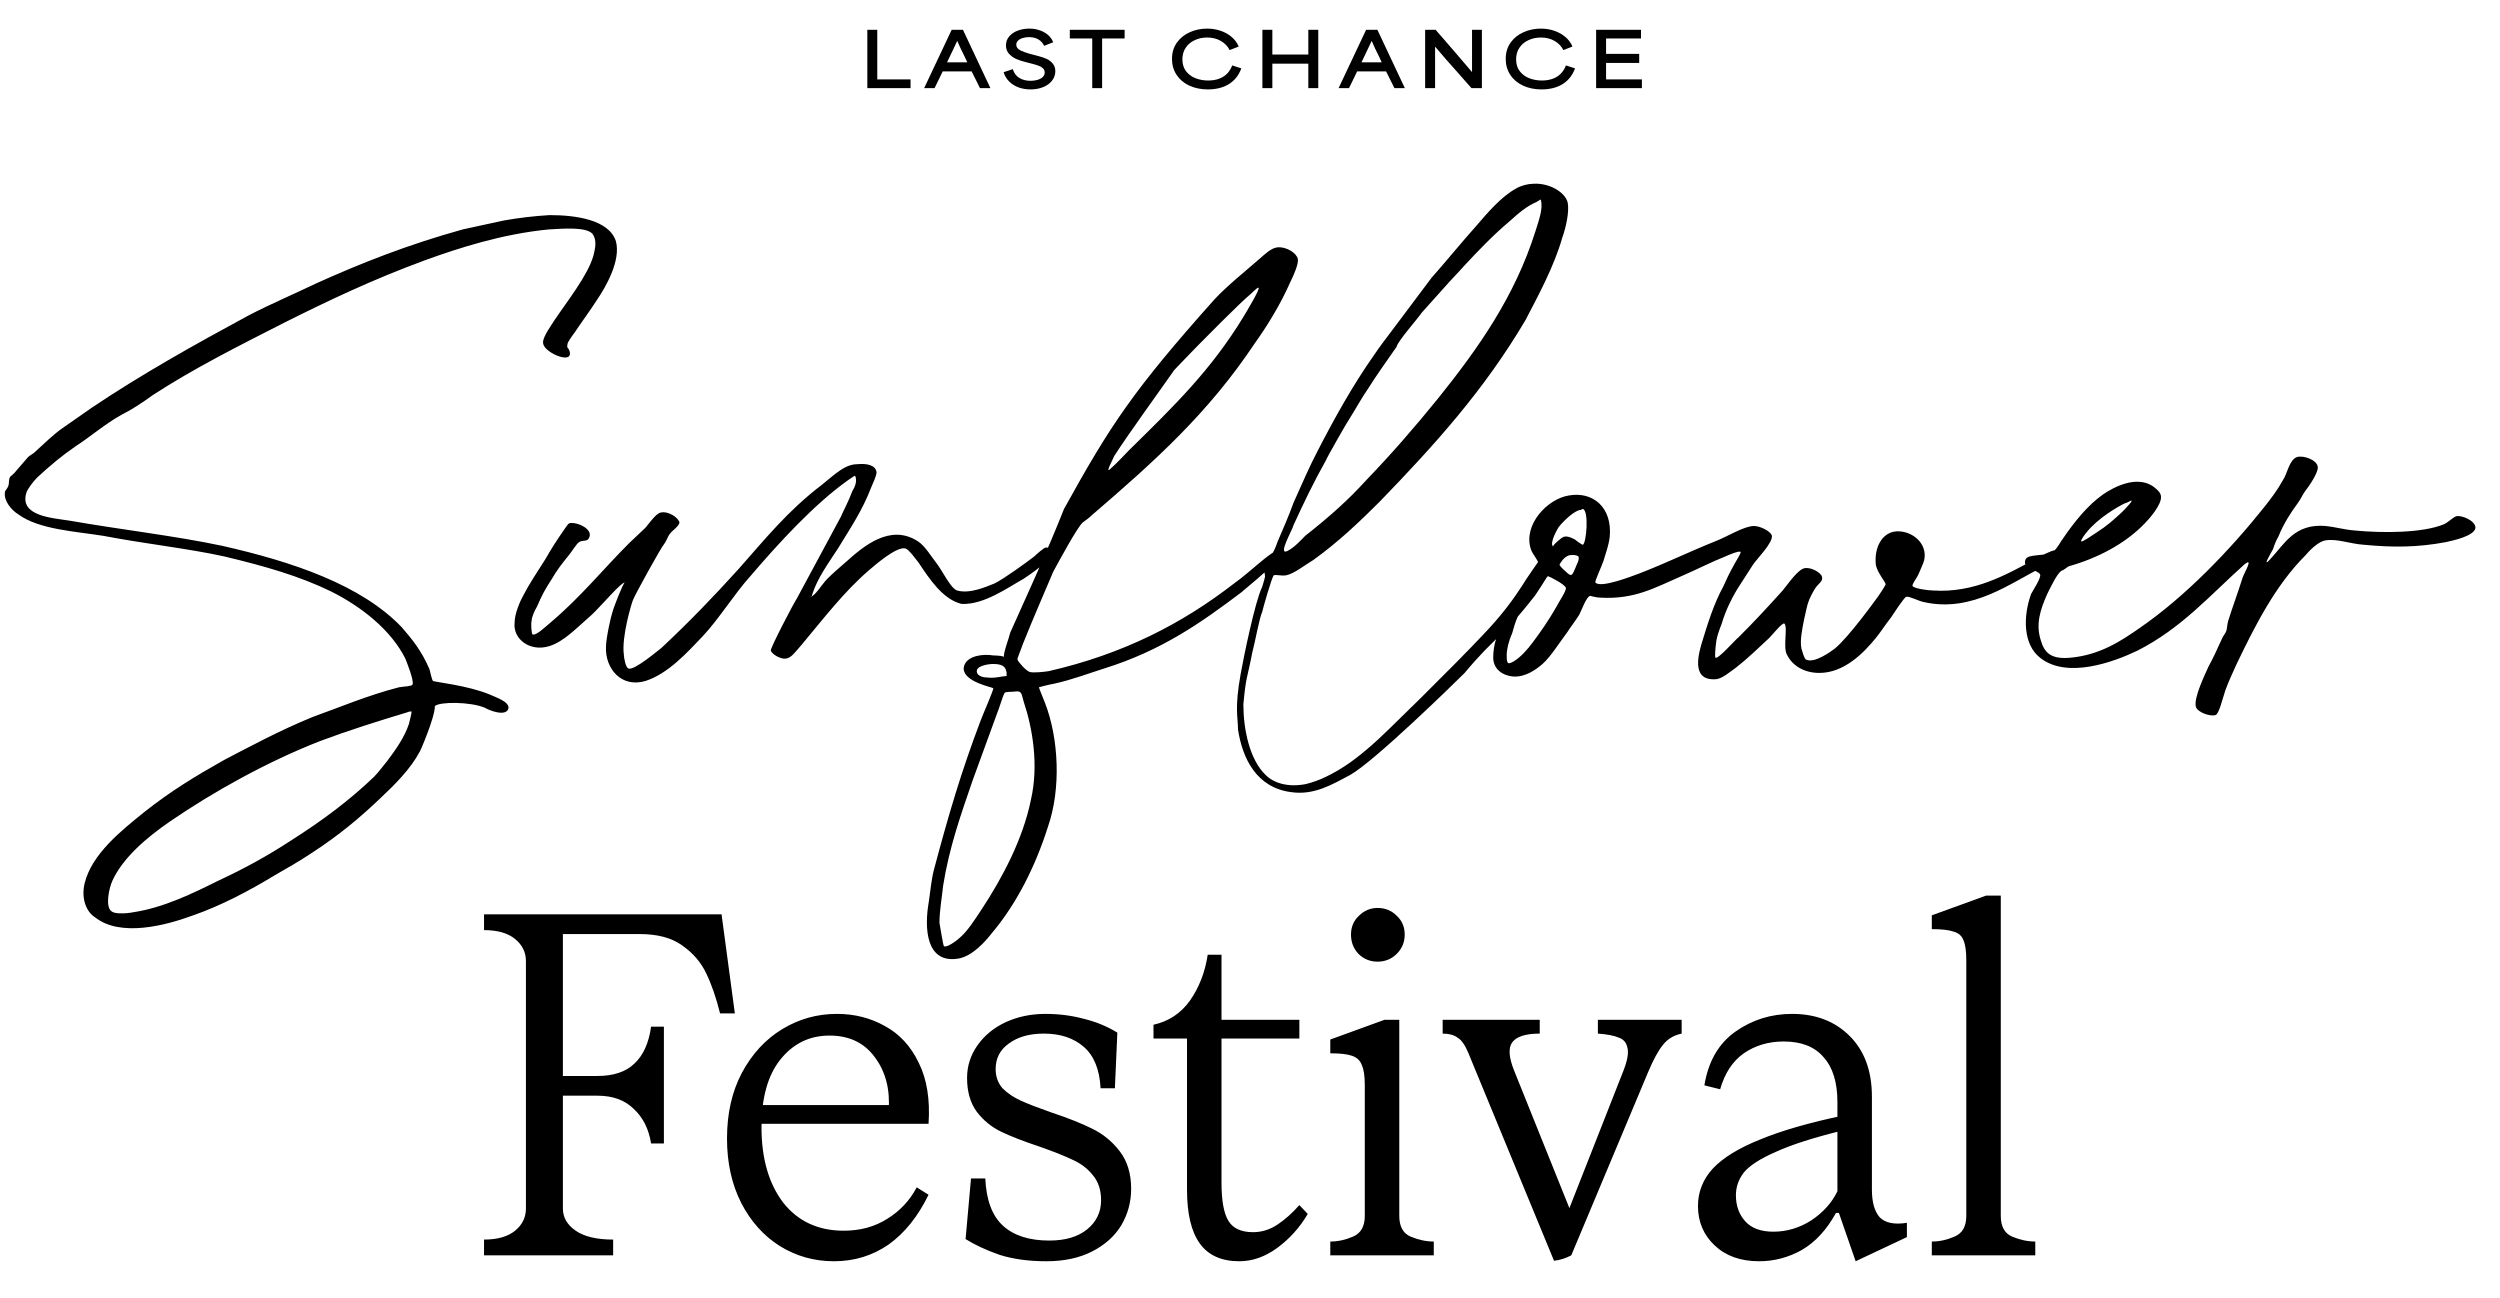 <svg width="468" height="243" viewBox="0 0 468 243" fill="none" xmlns="http://www.w3.org/2000/svg">
<path d="M162.363 5.58H164.225C164.225 5.748 164.225 5.921 164.225 6.098C164.225 8.086 164.225 9.561 164.225 10.522C164.225 11.483 164.225 12.93 164.225 14.862C165.634 14.862 166.68 14.862 167.361 14.862C168.052 14.862 169.083 14.862 170.455 14.862V16.5H162.363V5.58ZM178.153 5.58H180.267L185.405 16.5H183.445C183.408 16.416 183.38 16.355 183.361 16.318C183.025 15.646 182.778 15.147 182.619 14.82C182.461 14.493 182.218 14.008 181.891 13.364C180.669 13.364 179.759 13.364 179.161 13.364C178.564 13.364 177.668 13.364 176.473 13.364C176.128 14.083 175.871 14.615 175.703 14.96C175.535 15.296 175.283 15.809 174.947 16.5H173.001L178.153 5.58ZM177.285 11.67C178.144 11.67 178.783 11.67 179.203 11.67C179.623 11.67 180.249 11.67 181.079 11.67C180.911 11.297 180.739 10.928 180.561 10.564C180.319 10.088 180.081 9.603 179.847 9.108C179.623 8.604 179.413 8.133 179.217 7.694H179.175C178.905 8.273 178.629 8.856 178.349 9.444C177.995 10.191 177.64 10.933 177.285 11.67ZM192.922 16.738C192.147 16.738 191.419 16.621 190.738 16.388C190.056 16.145 189.464 15.781 188.96 15.296C188.456 14.811 188.092 14.218 187.868 13.518L189.59 12.944C189.842 13.709 190.262 14.265 190.85 14.61C191.438 14.955 192.124 15.128 192.908 15.128C193.365 15.128 193.794 15.072 194.196 14.96C194.606 14.839 194.938 14.661 195.19 14.428C195.442 14.185 195.568 13.896 195.568 13.56C195.568 13.243 195.456 12.981 195.232 12.776C195.017 12.571 194.746 12.412 194.42 12.3C194.102 12.179 193.701 12.057 193.216 11.936C193.169 11.917 193.118 11.903 193.062 11.894L191.872 11.586C191.284 11.437 190.738 11.255 190.234 11.04C189.73 10.816 189.282 10.494 188.89 10.074C188.507 9.654 188.316 9.127 188.316 8.492C188.316 7.848 188.516 7.293 188.918 6.826C189.319 6.35 189.851 5.986 190.514 5.734C191.186 5.482 191.918 5.356 192.712 5.356C193.44 5.356 194.112 5.473 194.728 5.706C195.344 5.93 195.857 6.233 196.268 6.616C196.688 6.999 196.982 7.433 197.15 7.918L195.456 8.576C195.232 8.072 194.877 7.675 194.392 7.386C193.906 7.097 193.318 6.952 192.628 6.952C192.18 6.952 191.774 7.013 191.41 7.134C191.055 7.246 190.77 7.409 190.556 7.624C190.35 7.839 190.248 8.081 190.248 8.352C190.248 8.8 190.486 9.15 190.962 9.402C191.447 9.654 192.04 9.873 192.74 10.06C192.749 10.06 192.754 10.065 192.754 10.074C192.763 10.074 192.772 10.074 192.782 10.074L194.112 10.424C194.214 10.452 194.317 10.48 194.42 10.508C195.017 10.667 195.53 10.844 195.96 11.04C196.389 11.236 196.762 11.525 197.08 11.908C197.397 12.281 197.556 12.757 197.556 13.336C197.556 13.98 197.355 14.563 196.954 15.086C196.552 15.609 195.997 16.015 195.288 16.304C194.588 16.593 193.799 16.738 192.922 16.738ZM204.468 7.204C203.516 7.204 202.807 7.204 202.34 7.204C201.883 7.204 201.192 7.204 200.268 7.204V5.58H210.53V7.204C209.569 7.204 208.855 7.204 208.388 7.204C207.931 7.204 207.24 7.204 206.316 7.204V16.5H204.468V7.204ZM226.103 16.738C224.815 16.738 223.658 16.5 222.631 16.024C221.614 15.548 220.821 14.876 220.251 14.008C219.682 13.14 219.397 12.146 219.397 11.026C219.397 9.869 219.696 8.861 220.293 8.002C220.9 7.143 221.703 6.49 222.701 6.042C223.709 5.585 224.806 5.356 225.991 5.356C226.869 5.356 227.704 5.491 228.497 5.762C229.291 6.033 229.981 6.42 230.569 6.924C231.157 7.419 231.596 8.016 231.885 8.716L230.191 9.374C229.818 8.646 229.263 8.072 228.525 7.652C227.788 7.232 226.939 7.022 225.977 7.022C225.128 7.022 224.349 7.19 223.639 7.526C222.93 7.853 222.37 8.324 221.959 8.94C221.549 9.556 221.343 10.279 221.343 11.11C221.343 11.997 221.572 12.739 222.029 13.336C222.496 13.933 223.093 14.372 223.821 14.652C224.559 14.932 225.343 15.072 226.173 15.072C226.939 15.072 227.62 14.96 228.217 14.736C228.815 14.512 229.319 14.19 229.729 13.77C230.14 13.341 230.453 12.832 230.667 12.244L232.375 12.804C231.899 14.092 231.125 15.072 230.051 15.744C228.978 16.407 227.662 16.738 226.103 16.738ZM236.322 5.58H238.184V5.86C238.184 6.849 238.184 7.582 238.184 8.058C238.184 8.534 238.184 9.253 238.184 10.214C239.715 10.214 240.849 10.214 241.586 10.214C242.324 10.214 243.434 10.214 244.918 10.214C244.918 9.169 244.918 8.389 244.918 7.876C244.918 7.363 244.918 6.597 244.918 5.58H246.78V16.5H244.918C244.918 15.464 244.918 14.694 244.918 14.19C244.918 13.686 244.918 12.93 244.918 11.922C243.388 11.922 242.254 11.922 241.516 11.922C240.779 11.922 239.668 11.922 238.184 11.922C238.184 12.846 238.184 13.537 238.184 13.994C238.184 14.442 238.184 15.119 238.184 16.024C238.184 16.173 238.184 16.332 238.184 16.5H236.322V5.58ZM255.736 5.58H257.85L262.988 16.5H261.028C260.99 16.416 260.962 16.355 260.944 16.318C260.608 15.646 260.36 15.147 260.202 14.82C260.043 14.493 259.8 14.008 259.474 13.364C258.251 13.364 257.341 13.364 256.744 13.364C256.146 13.364 255.25 13.364 254.056 13.364C253.71 14.083 253.454 14.615 253.286 14.96C253.118 15.296 252.866 15.809 252.53 16.5H250.584L255.736 5.58ZM254.868 11.67C255.726 11.67 256.366 11.67 256.786 11.67C257.206 11.67 257.831 11.67 258.662 11.67C258.494 11.297 258.321 10.928 258.144 10.564C257.901 10.088 257.663 9.603 257.43 9.108C257.206 8.604 256.996 8.133 256.8 7.694H256.758C256.487 8.273 256.212 8.856 255.932 9.444C255.577 10.191 255.222 10.933 254.868 11.67ZM266.786 5.58H268.746C269.231 6.131 269.712 6.681 270.188 7.232C271.065 8.24 271.98 9.299 272.932 10.41C273.893 11.511 274.757 12.524 275.522 13.448H275.564C275.564 11.983 275.564 10.891 275.564 10.172C275.564 9.453 275.564 8.38 275.564 6.952C275.564 6.495 275.564 6.037 275.564 5.58H277.412V16.5H275.466C274.915 15.875 274.505 15.413 274.234 15.114C273.973 14.806 273.576 14.353 273.044 13.756C272.316 12.935 271.574 12.099 270.818 11.25C270.071 10.391 269.357 9.561 268.676 8.758H268.648C268.648 10.167 268.648 11.213 268.648 11.894C268.648 12.566 268.648 13.583 268.648 14.946C268.648 15.459 268.648 15.977 268.648 16.5H266.786V5.58ZM288.576 16.738C287.288 16.738 286.13 16.5 285.104 16.024C284.086 15.548 283.293 14.876 282.724 14.008C282.154 13.14 281.87 12.146 281.87 11.026C281.87 9.869 282.168 8.861 282.766 8.002C283.372 7.143 284.175 6.49 285.174 6.042C286.182 5.585 287.278 5.356 288.464 5.356C289.341 5.356 290.176 5.491 290.97 5.762C291.763 6.033 292.454 6.42 293.042 6.924C293.63 7.419 294.068 8.016 294.358 8.716L292.664 9.374C292.29 8.646 291.735 8.072 290.998 7.652C290.26 7.232 289.411 7.022 288.45 7.022C287.6 7.022 286.821 7.19 286.112 7.526C285.402 7.853 284.842 8.324 284.432 8.94C284.021 9.556 283.816 10.279 283.816 11.11C283.816 11.997 284.044 12.739 284.502 13.336C284.968 13.933 285.566 14.372 286.294 14.652C287.031 14.932 287.815 15.072 288.646 15.072C289.411 15.072 290.092 14.96 290.69 14.736C291.287 14.512 291.791 14.19 292.202 13.77C292.612 13.341 292.925 12.832 293.14 12.244L294.848 12.804C294.372 14.092 293.597 15.072 292.524 15.744C291.45 16.407 290.134 16.738 288.576 16.738ZM298.795 5.58H307.195V7.204H306.005C304.791 7.204 303.891 7.204 303.303 7.204C302.715 7.204 301.833 7.204 300.657 7.204C300.657 7.559 300.657 7.913 300.657 8.268C300.657 8.679 300.657 8.987 300.657 9.192C300.657 9.388 300.657 9.687 300.657 10.088C302.066 10.088 303.111 10.088 303.793 10.088C304.474 10.088 305.496 10.088 306.859 10.088V11.782C305.459 11.782 304.413 11.782 303.723 11.782C303.041 11.782 302.019 11.782 300.657 11.782C300.657 12.482 300.657 13 300.657 13.336C300.657 13.672 300.657 14.181 300.657 14.862C302.178 14.862 303.307 14.862 304.045 14.862C304.782 14.862 305.888 14.862 307.363 14.862V16.5H298.795V5.58Z" fill="black"/>
<path d="M115.292 45.132C116.298 48.821 113.279 53.853 111.938 55.865C110.428 58.214 108.919 60.226 107.577 62.239C107.074 62.91 106.235 64.084 106.235 64.419C106.067 65.258 106.403 65.09 106.571 65.593C107.577 68.444 102.042 66.096 101.707 64.419C101.371 63.413 102.881 61.4 103.719 60.059C106.067 56.536 110.093 51.505 111.099 47.815C111.434 46.473 111.77 44.964 110.931 43.79C109.757 42.448 105.564 42.783 102.713 42.951C93.992 43.79 85.773 46.473 79.736 48.654C69.672 52.343 61.286 56.369 53.236 60.394C44.682 64.755 36.296 68.948 28.581 73.979C26.736 75.321 24.724 76.663 22.711 77.669C19.692 79.346 17.009 81.694 14.158 83.539C11.474 85.384 9.294 87.229 6.946 89.409C6.275 90.08 5.101 91.59 4.933 92.26C3.591 96.621 9.797 96.957 12.983 97.46C22.543 99.137 32.774 100.311 41.496 102.156C54.913 105.175 67.66 109.536 75.207 117.418C77.22 119.766 78.897 121.779 80.406 125.301C80.574 125.972 80.91 127.481 81.077 127.481C81.245 127.649 87.618 128.32 91.644 129.997C92.65 130.5 95.501 131.339 95.166 132.681C94.662 134.19 91.644 133.016 90.805 132.513C88.121 131.339 82.251 131.339 81.413 132.178C81.413 134.358 78.561 140.899 78.561 140.731C76.884 143.918 73.865 146.937 71.35 149.285C67.324 153.142 63.467 156.329 58.603 159.516C56.087 161.193 53.739 162.535 51.391 163.876C46.695 166.728 41.328 169.579 35.961 171.424C30.929 173.269 22.543 175.449 17.847 171.759C16.17 170.753 15.164 168.237 15.835 165.386C17.176 159.851 22.711 155.491 27.072 151.968C31.936 148.111 36.632 145.26 41.999 142.241C46.527 139.893 52.397 136.706 58.603 134.19C63.299 132.513 68.834 130.165 74.704 128.656C75.71 128.488 77.052 128.488 77.22 128.152C77.555 127.481 76.213 124.127 75.878 123.289C73.195 117.921 67.66 113.561 61.957 110.71C56.087 107.858 49.714 106.013 41.999 104.169C35.122 102.659 27.239 101.82 19.357 100.311C14.158 99.472 7.281 99.137 3.423 96.286C2.082 95.447 0.74 93.77 0.908 92.26C0.908 91.757 1.243 91.757 1.579 90.919C1.746 90.416 1.579 89.745 1.914 89.242C2.082 89.074 2.753 88.571 3.088 88.067L5.268 85.552C5.604 85.216 6.107 85.049 6.61 84.545C8.287 83.036 9.964 81.359 11.642 80.185L17.176 76.327C26.401 70.122 36.296 64.587 46.527 59.052C50.72 56.872 55.081 55.027 59.274 53.014C67.828 49.157 76.381 45.802 86.612 42.951L94.327 41.274C97.178 40.771 100.03 40.435 102.881 40.268C107.745 40.268 113.95 41.106 115.292 45.132ZM72.524 142.408C74.033 140.396 75.71 138.048 76.549 135.532C76.717 134.861 77.052 133.519 77.052 133.184C76.884 133.184 76.549 133.184 76.213 133.352C70.679 135.029 65.312 136.706 59.945 138.719C50.049 142.576 39.819 148.279 31.768 153.813C27.407 156.832 23.047 160.522 21.034 164.883C20.363 166.392 19.692 169.747 20.866 170.585C21.369 171.088 23.382 171.088 25.059 170.753C30.594 169.914 36.129 167.231 40.825 164.883C45.521 162.702 49.882 160.354 54.745 157.168C60.28 153.646 65.48 149.788 70.008 145.427C70.847 144.589 71.685 143.415 72.524 142.408ZM195.789 102.491C196.795 102.491 196.795 102.995 196.963 103.665C196.963 104.672 192.434 107.858 191.596 108.362C188.577 110.039 184.216 113.225 180.023 113.058C176.501 112.219 173.985 108.362 171.973 105.343C171.302 104.504 170.128 102.827 169.457 102.659C167.78 102.324 163.922 105.678 162.748 106.684C158.052 110.71 154.362 115.573 150.002 120.773C148.828 122.114 148.157 123.121 147.15 123.289C146.144 123.456 144.467 122.45 144.299 121.779C144.131 121.444 148.492 113.058 149.163 112.051L157.381 96.789C157.884 95.615 158.891 93.77 159.562 91.925C160.736 90.08 160.065 89.074 160.065 89.074C159.897 89.074 159.729 89.242 158.723 89.912C152.35 94.441 145.641 101.82 140.609 107.691C137.423 111.213 134.571 115.909 131.552 119.096C128.534 122.282 125.011 126.14 120.818 127.481C116.29 128.823 113.271 125.133 113.439 121.108C113.439 119.431 114.445 115.07 114.613 114.735C114.781 113.896 116.626 109.2 116.961 109.032C116.626 109.032 115.451 110.206 115.284 110.374C113.942 111.716 111.594 114.399 110.42 115.406C107.904 117.586 105.556 120.102 102.873 120.94C99.183 122.114 95.996 119.599 96.332 116.58C96.332 114.903 97.338 112.554 98.009 111.38C98.847 109.703 100.692 106.852 102.202 104.504C103.04 102.995 104.214 101.15 105.388 99.472C105.892 98.802 106.227 98.131 106.562 97.963C107.569 97.627 110.42 98.634 110.42 100.143C110.252 101.653 109.078 100.982 108.407 101.485C107.904 101.82 107.233 102.995 106.562 103.833C105.221 105.51 104.382 106.517 103.208 108.529C102.034 110.374 101.531 111.213 100.525 113.561C100.021 114.399 99.518 115.573 99.518 116.244C99.35 116.747 99.518 118.76 99.686 118.76C100.357 119.096 102.369 117.083 103.208 116.412C108.743 111.716 112.936 106.517 117.8 101.653L120.818 98.802C121.657 97.795 122.831 96.118 123.67 95.95C125.179 95.615 127.024 96.957 127.192 97.795C127.192 98.466 125.682 99.472 125.515 99.808C125.011 100.311 124.844 101.15 124.341 101.82C123.837 102.324 118.638 111.716 118.47 112.387C118.303 112.722 116.29 119.263 116.793 122.618C116.793 123.121 117.129 124.966 117.632 125.133C118.638 125.637 123.167 121.779 123.837 121.276C129.037 116.412 133.565 111.716 138.261 106.517C143.461 100.646 147.486 95.615 153.859 90.751C156.543 88.571 158.22 86.894 160.568 86.894C162.245 86.726 163.922 87.061 164.09 88.403C164.09 89.074 163.419 90.416 163.084 91.254C161.406 95.615 159.226 98.802 156.878 102.659C155.033 105.51 153.021 108.194 152.014 111.38V111.548L151.679 111.716C152.517 111.716 153.859 109.368 154.865 108.362C156.039 107.187 157.046 106.349 158.388 105.175C161.574 102.324 166.606 97.963 171.805 101.317C173.147 102.156 174.321 104.169 175.495 105.678C176.501 107.02 178.011 110.206 179.185 110.542C181.533 111.213 184.552 109.871 186.229 109.2C187.906 108.362 192.099 105.343 193.608 104.169C193.944 103.833 195.453 102.491 195.789 102.491ZM179.222 179.474C173.352 180.313 173.016 173.772 173.855 168.908C174.19 166.728 174.358 164.547 174.861 162.702C177.545 152.639 179.893 144.589 183.583 134.861C184.086 133.519 186.098 128.991 185.931 128.823C185.763 128.656 180.396 127.649 180.396 125.133C180.564 123.121 183.08 122.45 185.26 122.618C186.098 122.785 187.105 122.618 187.943 122.953C187.776 122.282 188.95 119.263 189.117 118.425C192.64 110.542 195.994 103.33 199.181 95.279C207.902 79.514 212.095 73.141 227.357 56.033C229.705 53.517 233.06 50.834 235.743 48.486C236.917 47.48 237.924 46.473 239.098 46.306C240.943 46.138 242.787 47.48 242.955 48.486C243.123 49.325 242.284 51.337 241.446 53.014C239.769 56.872 237.085 61.233 234.905 64.251C226.183 77.334 216.288 86.223 204.38 96.454C203.877 96.957 203.374 97.292 202.703 97.795C201.696 98.634 198.174 105.175 197.168 107.02C195.323 111.38 193.478 115.573 191.465 120.605C191.13 121.611 190.459 123.121 190.459 123.456C190.627 123.959 192.136 125.637 192.807 125.804C193.478 125.972 195.323 125.804 196.329 125.637C210.25 122.45 221.319 116.747 231.047 109.2C232.724 108.026 234.569 106.349 235.408 105.678C238.594 102.995 239.433 102.659 239.769 103.162C240.104 103.665 239.936 103.833 237.756 106.181C236.582 107.355 234.402 109.2 232.389 110.877C224.842 116.58 217.462 121.779 206.728 125.133C204.548 125.804 200.522 127.314 197.336 127.985C196.329 128.152 194.484 128.656 194.484 128.656C194.484 128.823 195.491 131.171 195.658 131.674C198.174 138.215 198.677 147.608 196.162 154.82C193.814 162.199 190.291 169.243 185.595 174.778C184.421 176.288 181.906 179.139 179.222 179.474ZM207.902 87.732C208.908 86.894 211.089 84.545 211.424 84.21C219.81 75.992 226.686 69.283 232.724 59.388C233.227 58.549 236.079 53.853 235.576 53.853C235.24 53.853 234.234 55.027 233.563 55.53C232.724 56.201 225.848 62.91 219.81 69.283C217.126 73.141 211.256 81.191 208.573 85.384C208.405 85.887 206.728 88.906 207.902 87.732ZM184.589 126.811C185.763 126.978 186.602 126.811 187.608 126.643C188.95 126.475 188.279 126.643 188.447 125.972C188.279 125.133 188.111 124.295 185.931 124.295C185.092 124.295 182.409 124.63 182.912 125.972C183.08 126.475 183.918 126.811 184.589 126.811ZM176.706 177.126C177.209 177.462 179.054 176.12 179.39 175.785C181.067 174.443 182.409 172.262 183.75 170.25C187.608 164.38 191.465 157.168 192.975 149.788C194.484 143.247 193.31 136.371 191.633 131.339C191.13 129.326 191.13 129.326 189.621 129.494C189.621 129.494 188.279 129.494 188.111 129.662C187.776 129.997 187.105 132.513 186.602 133.687L182.073 146.098C179.893 152.472 177.713 158.509 176.539 165.889C176.371 167.734 175.868 170.418 175.868 172.766C176.035 173.604 176.539 176.959 176.706 177.126ZM241.647 148.279C235.274 147.44 232.59 142.073 231.752 136.538C231.752 134.19 231.081 132.681 232.255 126.14C232.758 123.289 234.938 112.554 236.28 109.871C236.448 109.2 236.951 107.858 236.783 107.691C236.783 106.684 236.112 106.517 236.448 105.678C236.616 104.839 237.286 104.839 237.79 104.169C238.293 103.665 238.796 102.491 239.131 101.485C240.138 99.137 241.312 96.454 242.15 94.105C243.66 90.751 245.169 87.229 246.679 84.378C249.698 78.508 253.22 72.134 257.245 66.432C258.251 64.922 259.425 63.413 260.432 62.071L267.979 52.008C270.663 48.989 273.514 45.467 276.365 42.28C278.378 39.932 281.061 36.746 283.912 35.236C284.751 34.733 286.093 34.398 287.099 34.398C289.95 34.23 292.969 35.907 293.472 37.92C293.808 39.597 293.137 42.616 292.466 44.461C290.957 49.828 287.938 55.362 285.59 59.891C277.874 72.973 268.65 83.204 258.251 93.938C254.729 97.46 250.536 101.485 245.84 104.839C244.163 105.846 242.318 107.355 240.809 107.691C239.802 107.858 238.964 107.523 238.46 107.691C238.125 107.858 236.28 114.399 236.28 114.567C235.777 115.573 234.938 120.27 234.435 122.114C233.429 127.314 233.261 126.475 232.758 131.842C232.758 136.538 233.932 142.241 236.951 145.092C238.46 146.601 241.144 147.44 244.498 146.769C245.84 146.434 247.182 145.931 248.188 145.427C251.375 143.918 254.058 141.905 256.91 139.39C258.754 137.88 272.675 124.127 277.539 118.928C281.061 115.238 283.241 112.387 285.757 108.362C287.267 106.181 288.944 103.498 289.95 102.995C290.789 102.827 291.627 102.995 291.795 103.833C291.963 104.504 288.441 109.871 287.434 111.38C281.061 119.599 280.055 118.928 274.185 125.972C272.34 127.817 257.245 142.576 252.717 145.092C249.53 146.769 246.008 148.949 241.647 148.279ZM240.976 103.162C242.318 102.491 243.492 101.15 244.331 100.311C249.027 96.621 252.549 93.434 255.736 89.912C260.432 85.049 264.792 80.017 269.153 74.65C276.7 65.258 283.577 55.53 287.434 43.287C287.938 41.609 288.944 39.094 288.441 37.416C288.441 37.249 287.938 37.584 288.105 37.584C287.77 37.584 287.77 37.752 287.77 37.752C285.757 38.59 284.248 39.932 282.571 41.442C279.384 44.125 276.7 46.976 274.185 49.66C273.011 51.002 271.501 52.511 270.495 53.685L266.134 58.549C265.631 59.388 261.606 63.916 261.438 64.922C259.593 67.606 257.748 70.122 256.071 72.805C254.897 74.482 253.723 76.663 252.549 78.508C252.381 78.675 248.524 85.384 248.188 86.223C246.008 90.08 243.995 94.273 242.15 98.298C241.983 99.137 239.131 104.001 240.976 103.162ZM384.7 102.995C385.538 102.827 386.209 102.659 386.041 103.833C385.874 104.672 383.358 105.678 382.352 106.181C376.481 109.032 369.269 114.735 360.213 112.722C359.206 112.554 357.361 111.548 356.858 111.716C356.523 111.716 354.342 115.07 354.007 115.573C352.833 117.083 351.994 118.425 351.156 119.431C348.975 122.114 345.286 125.972 340.59 125.972C337.738 125.972 335.558 124.63 334.552 122.618C333.713 121.276 334.719 117.418 334.048 116.747C333.713 116.412 331.868 118.76 331.197 119.431C329.017 121.444 327.34 123.121 324.992 124.966C323.818 125.804 322.476 126.978 321.302 127.146C317.444 127.481 317.444 124.295 318.451 120.773C319.625 116.915 320.799 113.058 322.644 109.703C323.985 106.684 324.321 106.349 324.824 105.343C324.992 105.007 325.998 103.498 325.83 103.33C325.663 102.995 323.314 104.001 322.979 104.169C320.799 105.007 317.109 106.852 314.761 107.858C309.729 110.039 306.039 112.219 299.666 111.884C298.828 111.884 297.821 111.548 297.653 111.548C296.983 111.716 296.144 114.064 295.641 115.07C294.802 116.412 293.964 117.418 293.461 118.257C291.951 120.27 290.274 122.953 288.764 124.295C287.59 125.301 285.578 126.811 283.23 126.643C281.385 126.475 279.372 125.301 279.54 122.785C279.54 122.114 279.708 120.605 280.043 119.766C280.714 117.251 281.888 115.573 283.565 112.554C284.068 111.548 286.584 108.194 287.255 107.187C287.758 106.517 288.094 106.013 288.094 105.846C288.094 105.007 286.919 103.833 286.584 102.827C285.075 98.298 289.603 93.434 293.628 92.764C298.157 91.925 301.846 94.944 301.343 100.479C301.176 101.988 300.672 103.33 300.169 105.007C299.834 106.013 298.492 108.865 298.66 109.032C299.498 110.206 305.536 107.858 306.878 107.355C312.077 105.343 316.103 103.33 321.134 101.317C323.314 100.479 326.501 98.466 328.346 98.466C329.52 98.466 331.533 99.472 331.7 100.311C331.868 101.653 328.849 104.672 328.178 105.678L325.159 110.374C324.153 112.051 322.979 114.399 322.308 116.747C321.973 117.586 321.47 118.928 321.302 119.934C321.134 121.108 320.966 122.953 321.134 123.121C321.637 123.456 324.824 119.766 325.495 119.263C328.514 116.244 330.694 113.896 333.713 110.542C334.719 109.368 336.564 106.517 337.906 106.349C339.08 106.181 340.925 107.187 341.093 108.026C341.26 108.865 340.422 109.2 339.751 110.206C339.248 111.045 338.745 112.051 338.577 112.554C338.241 113.393 338.074 114.567 337.738 115.909C337.403 117.586 336.9 119.934 337.235 121.444C337.403 121.947 337.738 123.289 338.074 123.456C339.583 124.295 342.77 121.947 343.441 121.444C346.124 119.263 351.156 112.219 351.659 111.548C351.994 111.045 353.001 109.536 353.001 109.368C353.001 109.032 351.324 107.02 351.156 105.678C350.82 102.491 352.33 99.64 355.013 99.472C357.865 99.305 360.883 101.653 360.213 104.839C360.045 105.51 359.542 106.517 359.206 107.355C358.871 108.194 357.865 109.368 358.032 109.703C358.368 110.206 361.051 110.542 361.89 110.542C369.605 111.045 375.643 107.523 380.674 104.839C381.848 104.169 383.693 103.162 384.7 102.995ZM296.312 101.988C296.983 101.653 297.486 95.615 296.312 95.279C296.144 95.279 295.976 95.447 295.976 95.447C294.802 95.447 292.622 97.627 291.951 98.466C291.616 98.802 289.938 101.82 290.777 102.324C290.442 102.156 292.79 100.311 292.454 100.646C293.125 100.143 294.131 100.646 294.802 100.982C294.97 101.15 296.144 101.988 296.312 101.988ZM294.97 106.181C294.97 106.013 295.809 104.672 295.473 104.169C295.138 103.833 293.964 103.833 293.628 104.001C292.622 104.336 291.951 105.678 291.951 105.678C291.951 106.013 292.79 106.684 292.957 106.852C294.299 108.194 294.299 107.691 294.97 106.181ZM291.28 113.729C291.783 112.722 293.293 110.542 293.125 110.039C292.957 109.368 289.938 107.858 289.771 107.858L288.094 109.536C287.758 109.871 284.236 115.07 284.068 115.573C283.733 116.244 283.397 117.418 283.062 118.592C282.391 120.102 282.056 121.611 282.056 122.618C282.056 124.295 282.223 124.463 283.397 123.792C284.739 122.953 285.913 121.611 286.919 120.27C288.429 118.257 289.938 116.077 291.28 113.729ZM414.765 133.855C413.759 134.19 411.411 133.352 411.075 132.345C410.572 130.668 412.92 125.972 413.423 124.798C414.262 123.289 415.101 121.444 415.939 119.599C416.107 119.096 416.61 118.592 416.778 118.089C416.946 117.418 416.946 116.747 417.113 116.244C417.952 113.561 418.79 111.38 419.797 108.194C420.132 107.187 421.977 104.169 420.132 105.678C413.591 111.548 408.392 117.586 400.174 121.779C395.645 123.959 386.924 127.146 381.892 123.121C378.706 120.605 378.706 115.406 380.215 111.213C380.551 110.542 382.228 108.026 381.892 107.523C381.557 106.684 378.37 106.517 379.209 104.672C379.712 103.665 382.899 104.169 384.24 103.33C385.079 102.827 385.75 101.317 386.421 100.479C388.266 97.795 390.781 94.609 393.633 92.596C395.813 91.087 399.838 89.074 402.857 90.919C403.36 91.254 404.534 92.093 404.534 92.931C404.702 94.441 402.354 97.124 401.515 97.963C397.826 101.82 392.626 104.504 387.259 106.013C386.924 106.181 386.421 106.684 385.918 106.852C385.079 107.355 383.905 109.871 383.234 111.213C381.892 114.232 381.054 116.915 382.06 119.934C382.731 122.282 384.073 123.456 387.595 123.121C393.129 122.618 397.155 119.934 400.509 117.586C409.063 111.716 417.449 102.995 423.99 94.776C425.164 93.267 426.338 91.757 427.344 89.912C428.183 88.738 428.518 86.055 430.028 85.552C431.202 85.216 433.717 86.055 433.885 87.397C434.053 88.403 432.208 91.087 431.537 91.925C431.034 92.596 430.698 93.434 430.195 94.105C428.854 95.95 427.512 97.963 426.505 100.479C426.17 100.982 425.835 101.82 425.499 102.827C424.828 104.001 423.487 106.349 424.996 104.672C427.68 101.82 429.524 97.963 435.395 98.466C437.072 98.634 438.749 99.137 440.762 99.305C445.961 99.808 453.508 99.808 457.533 98.131C458.54 97.627 459.211 96.789 459.882 96.621C460.888 96.454 463.404 97.46 463.404 98.802C463.236 100.311 459.378 101.15 457.869 101.485C452.502 102.491 447.973 102.491 442.606 101.988C439.923 101.82 437.575 100.814 435.395 101.15C434.053 101.317 432.376 102.995 431.537 104.001C426.002 109.536 422.145 117.083 418.623 124.463C418.12 125.637 417.281 127.314 416.61 129.159C415.939 131.171 415.436 133.519 414.765 133.855ZM389.607 101.317C389.607 101.653 391.788 100.143 392.291 99.808C394.639 98.298 395.477 97.46 397.155 95.95C397.49 95.615 400.174 92.931 398.496 93.938C397.826 94.273 398.496 93.938 397.658 94.273C396.316 94.944 392.794 96.957 390.614 99.64C390.446 99.808 389.44 101.15 389.607 101.317Z" fill="black"/>
<path d="M90.612 235V232.048C93.134 232.048 95.071 231.495 96.424 230.388C97.777 229.281 98.453 227.897 98.453 226.237V179.93C98.453 178.269 97.777 176.885 96.424 175.778C95.071 174.672 93.134 174.118 90.612 174.118V171.166H99.376H105.372V226.237C105.372 227.897 106.171 229.281 107.77 230.388C109.369 231.495 111.706 232.048 114.781 232.048V235H104.265H99.376H90.612ZM121.883 214.06C121.453 211.354 120.377 209.202 118.655 207.603C116.994 205.943 114.719 205.112 111.829 205.112H105.187V201.423H111.829C114.842 201.423 117.148 200.654 118.747 199.117C120.408 197.579 121.453 195.273 121.883 192.198H124.282V214.06H121.883ZM134.798 189.708C134.06 186.756 133.199 184.265 132.215 182.236C131.231 180.145 129.724 178.392 127.695 176.978C125.727 175.563 123.083 174.856 119.762 174.856H102.604V171.166H135.075L137.565 189.708H134.798ZM156.112 236.107C152.422 236.107 149.04 235.154 145.965 233.247C142.952 231.341 140.554 228.666 138.77 225.222C136.987 221.717 136.095 217.689 136.095 213.138C136.095 208.464 137.017 204.375 138.862 200.869C140.769 197.302 143.29 194.566 146.426 192.659C149.563 190.753 152.976 189.8 156.666 189.8C159.987 189.8 163 190.568 165.706 192.106C168.412 193.582 170.503 195.857 171.978 198.932C173.516 202.007 174.131 205.82 173.823 210.37H141.261V206.865H168.289L166.351 207.972C166.659 203.975 165.798 200.623 163.769 197.917C161.801 195.211 158.972 193.859 155.282 193.859C151.531 193.859 148.456 195.365 146.058 198.379C143.721 201.33 142.552 205.543 142.552 211.016C142.552 216.858 143.905 221.563 146.611 225.13C149.378 228.635 153.16 230.388 157.957 230.388C161.032 230.388 163.738 229.65 166.075 228.174C168.473 226.698 170.318 224.73 171.609 222.27L173.823 223.654C171.855 227.713 169.365 230.818 166.351 232.971C163.338 235.061 159.925 236.107 156.112 236.107ZM195.885 236.107C192.564 236.107 189.643 235.707 187.122 234.908C184.662 234.047 182.54 233.063 180.757 231.956L181.772 220.61H184.447C184.631 224.669 185.738 227.62 187.768 229.465C189.797 231.31 192.687 232.233 196.439 232.233C199.452 232.233 201.82 231.525 203.542 230.111C205.263 228.697 206.124 226.882 206.124 224.669C206.124 222.762 205.602 221.194 204.556 219.964C203.572 218.734 202.312 217.781 200.774 217.104C199.237 216.366 197.146 215.536 194.501 214.614C191.55 213.63 189.182 212.707 187.399 211.846C185.615 210.985 184.108 209.756 182.879 208.157C181.649 206.496 181.034 204.375 181.034 201.792C181.034 199.578 181.679 197.548 182.971 195.703C184.262 193.859 186.015 192.413 188.229 191.368C190.504 190.322 192.995 189.8 195.701 189.8C198.222 189.8 200.62 190.107 202.896 190.722C205.171 191.276 207.262 192.137 209.168 193.305L208.707 203.729H206.032C205.848 200.223 204.802 197.641 202.896 195.98C200.989 194.32 198.499 193.49 195.424 193.49C192.718 193.49 190.535 194.105 188.875 195.334C187.214 196.503 186.384 198.102 186.384 200.131C186.384 201.546 186.814 202.745 187.675 203.729C188.598 204.651 189.735 205.42 191.088 206.035C192.441 206.65 194.348 207.388 196.808 208.249C199.944 209.294 202.496 210.309 204.464 211.293C206.493 212.277 208.215 213.691 209.63 215.536C211.044 217.381 211.751 219.718 211.751 222.547C211.751 225.007 211.136 227.282 209.906 229.373C208.677 231.402 206.862 233.032 204.464 234.262C202.066 235.492 199.206 236.107 195.885 236.107ZM228.666 194.412V221.44C228.666 224.761 229.097 227.128 229.958 228.543C230.819 229.957 232.356 230.664 234.57 230.664C236.169 230.664 237.675 230.203 239.09 229.281C240.566 228.297 241.949 227.067 243.241 225.591L244.809 227.251C243.333 229.773 241.427 231.894 239.09 233.616C236.814 235.277 234.447 236.107 231.987 236.107C228.666 236.107 226.206 235 224.607 232.786C223.008 230.572 222.209 227.221 222.209 222.731V194.412H215.936V191.829C218.765 191.214 221.041 189.708 222.762 187.309C224.484 184.849 225.591 181.99 226.083 178.73H228.666V190.907H243.241V194.412H228.666ZM249.031 235V232.417C250.446 232.417 251.86 232.11 253.275 231.495C254.751 230.88 255.489 229.588 255.489 227.62V203.175C255.489 201.453 255.304 200.193 254.935 199.393C254.628 198.532 254.013 197.948 253.09 197.641C252.229 197.333 250.876 197.179 249.031 197.179V194.597L259.178 190.907H261.946V227.62C261.946 229.588 262.653 230.88 264.067 231.495C265.543 232.11 266.989 232.417 268.403 232.417V235H261.023H256.411H249.031ZM257.887 180.022C256.473 180.022 255.273 179.53 254.289 178.546C253.367 177.562 252.906 176.363 252.906 174.948C252.906 173.534 253.398 172.365 254.382 171.443C255.366 170.459 256.534 169.967 257.887 169.967C259.301 169.967 260.501 170.459 261.485 171.443C262.469 172.365 262.961 173.534 262.961 174.948C262.961 176.363 262.469 177.562 261.485 178.546C260.501 179.53 259.301 180.022 257.887 180.022ZM274.862 197.087C274.247 195.611 273.571 194.658 272.833 194.228C272.156 193.736 271.234 193.49 270.066 193.49V190.907H288.238V193.49C285.594 193.49 283.872 194.043 283.072 195.15C282.334 196.195 282.457 197.948 283.441 200.408L295.156 229.558L292.02 230.664L303.92 200.408C304.658 198.502 304.904 197.087 304.658 196.165C304.473 195.181 303.92 194.535 302.997 194.228C302.136 193.859 300.845 193.613 299.123 193.49V190.907H314.805V193.49C313.329 193.797 312.16 194.504 311.299 195.611C310.438 196.657 309.516 198.348 308.532 200.685L294.142 235C293.096 235.553 292.02 235.892 290.913 236.015L274.862 197.087ZM345.164 211.57C339.629 212.923 335.386 214.276 332.434 215.628C329.482 216.92 327.484 218.211 326.438 219.503C325.454 220.794 324.962 222.209 324.962 223.746C324.962 225.714 325.547 227.344 326.715 228.635C327.883 229.927 329.636 230.572 331.973 230.572C334.494 230.572 336.862 229.865 339.076 228.451C341.29 226.975 342.919 225.16 343.965 223.008V206.312C343.965 202.622 343.104 199.824 341.382 197.917C339.722 195.949 337.231 194.966 333.91 194.966C331.081 194.966 328.591 195.703 326.438 197.179C324.347 198.655 322.871 200.9 322.011 203.913L319.059 203.175C319.797 198.686 321.734 195.334 324.87 193.121C328.006 190.907 331.543 189.8 335.478 189.8C339.906 189.8 343.504 191.183 346.271 193.951C349.038 196.718 350.422 200.5 350.422 205.297V222.731C350.422 225.068 350.914 226.79 351.898 227.897C352.943 228.943 354.635 229.281 356.972 228.912V231.587L347.378 236.107L344.242 227.067H343.688C341.966 230.203 339.845 232.509 337.323 233.985C334.802 235.4 332.127 236.107 329.298 236.107C325.854 236.107 323.087 235.123 320.996 233.155C318.905 231.187 317.859 228.727 317.859 225.775C317.859 223.131 318.782 220.794 320.627 218.765C322.533 216.735 325.485 214.921 329.482 213.322C333.48 211.662 338.707 210.155 345.164 208.802V211.57ZM361.634 235V232.417C363.048 232.417 364.462 232.11 365.877 231.495C367.353 230.88 368.091 229.588 368.091 227.62V179.745C368.091 178.023 367.906 176.762 367.537 175.963C367.23 175.163 366.615 174.641 365.692 174.395C364.831 174.087 363.478 173.934 361.634 173.934V171.351L371.781 167.661H374.548V227.62C374.548 229.588 375.255 230.88 376.67 231.495C378.145 232.11 379.591 232.417 381.005 232.417V235H373.625H369.013H361.634Z" fill="black"/>
</svg>
